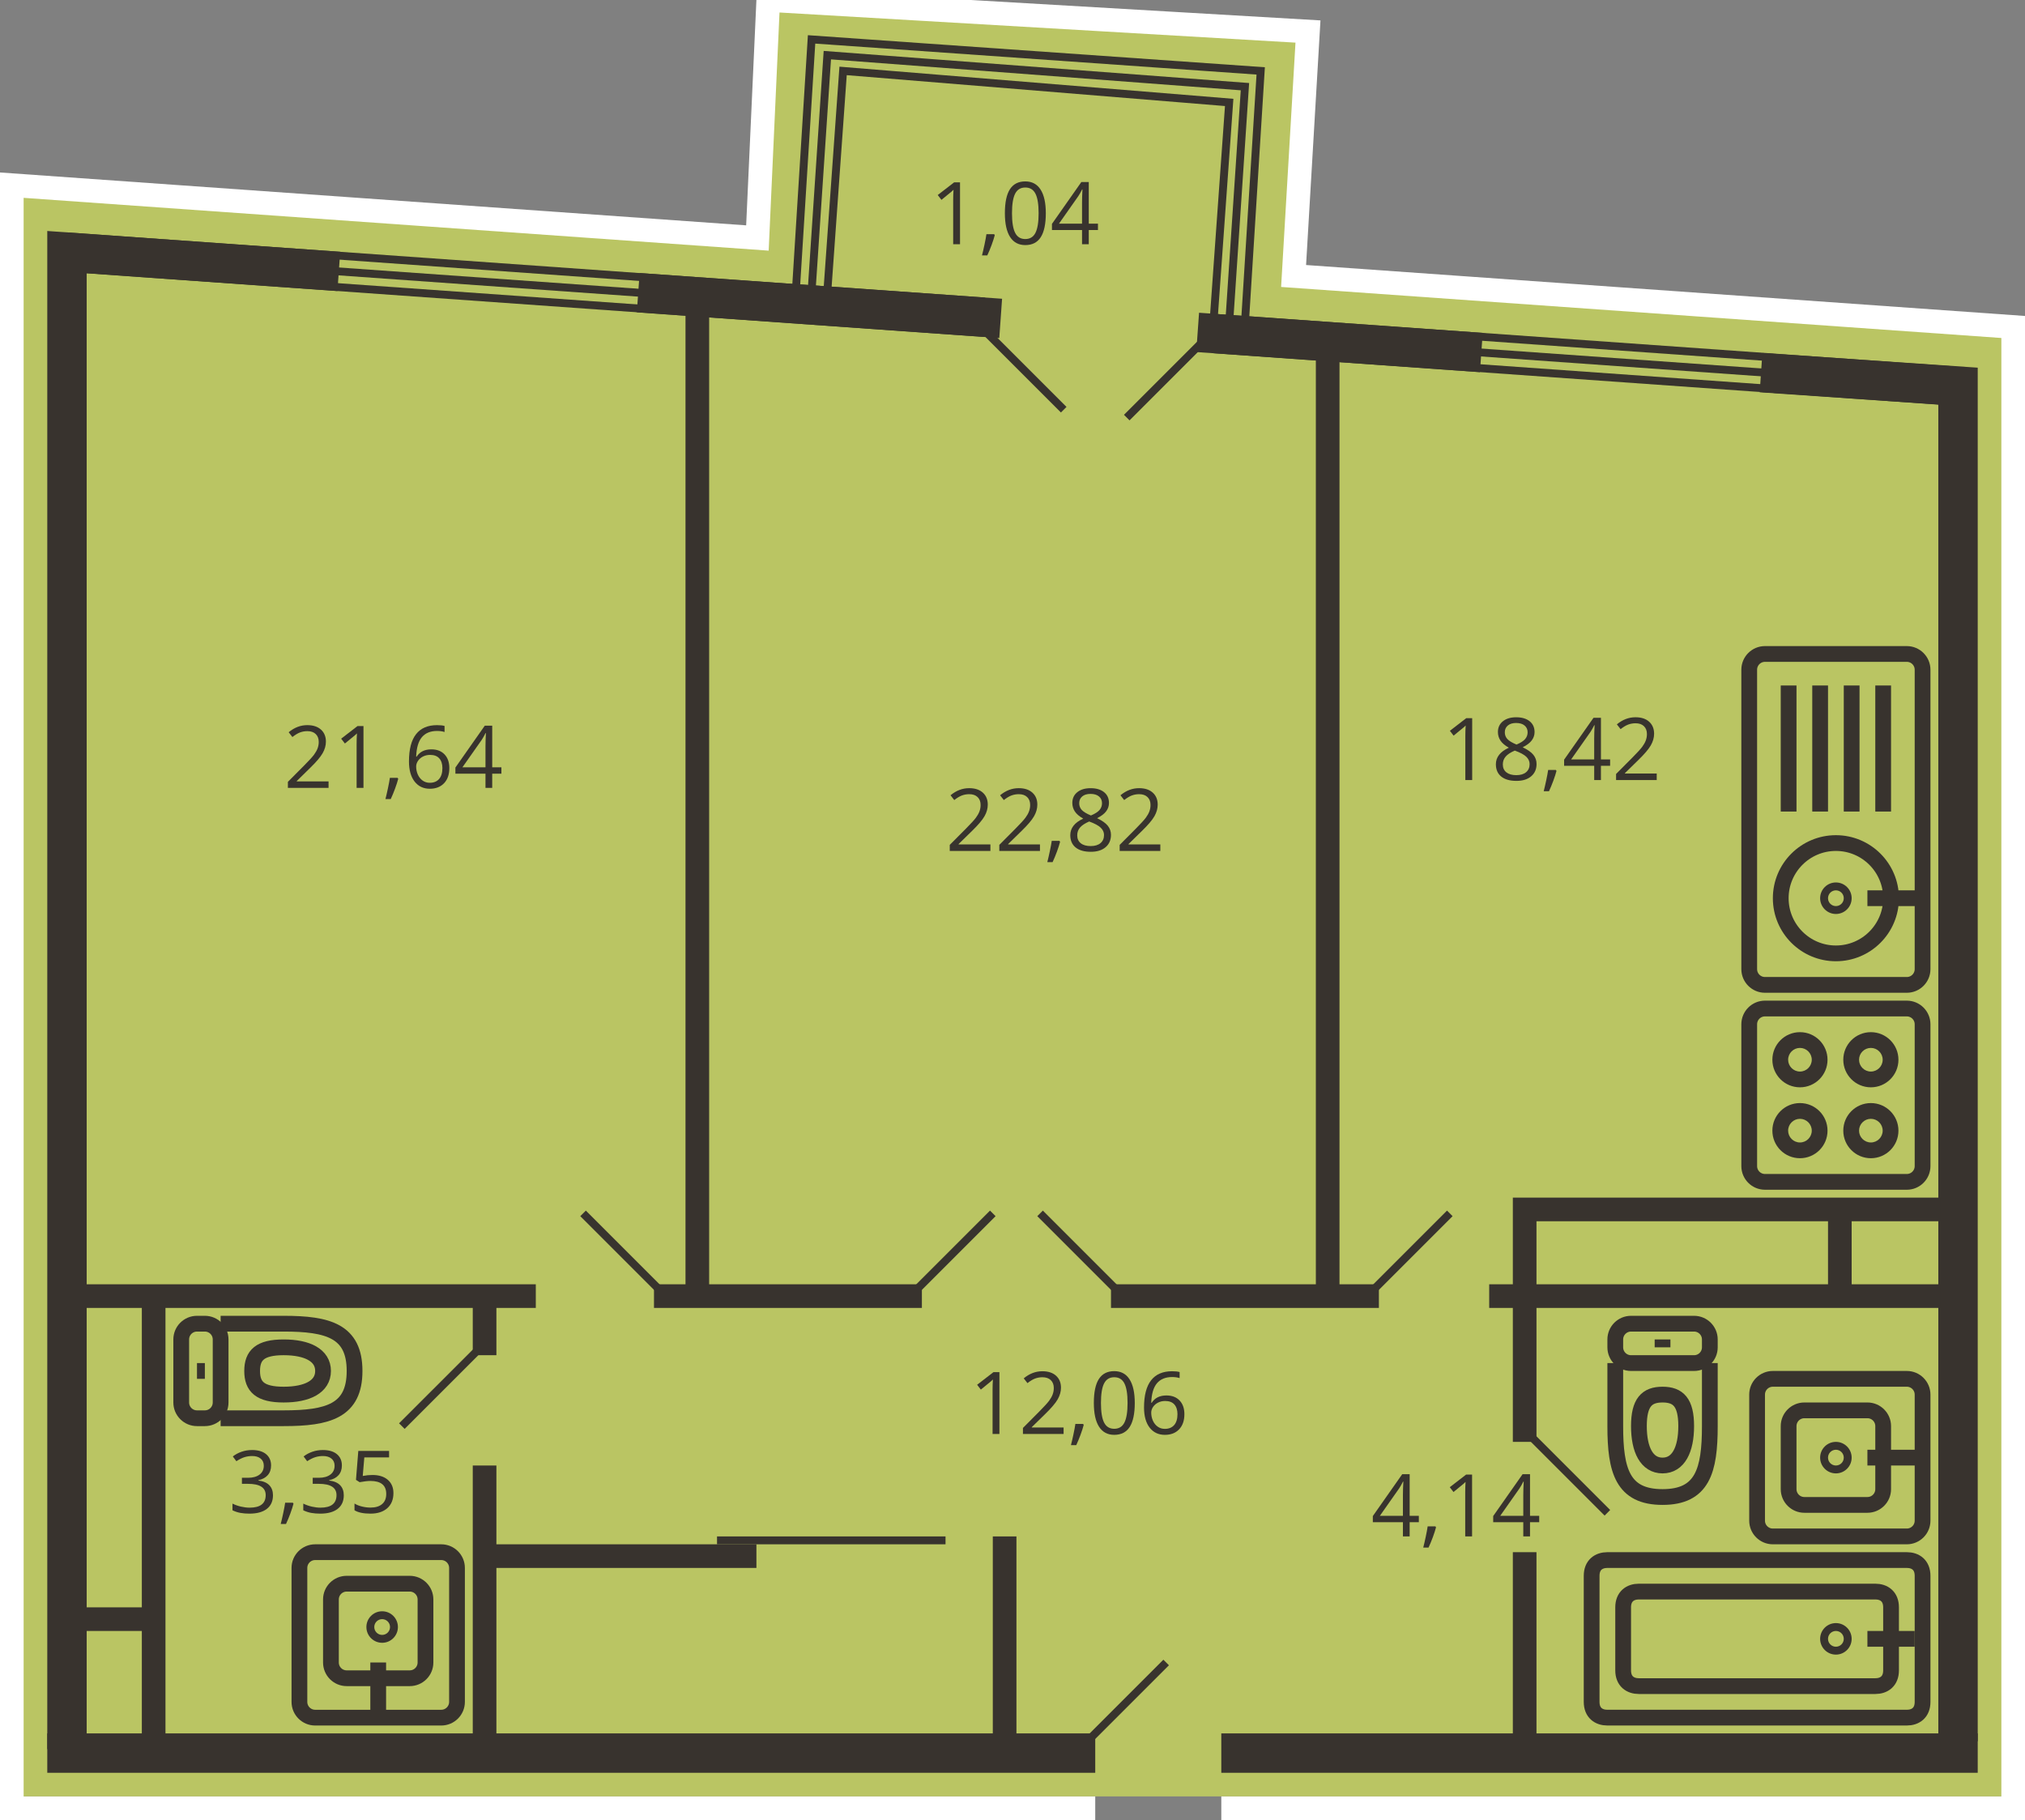 <?xml version="1.0" encoding="iso-8859-1"?>
<!-- Generator: Adobe Illustrator 16.0.0, SVG Export Plug-In . SVG Version: 6.00 Build 0)  -->
<!DOCTYPE svg PUBLIC "-//W3C//DTD SVG 1.1//EN" "http://www.w3.org/Graphics/SVG/1.1/DTD/svg11.dtd">
<svg version="1.1" xmlns="http://www.w3.org/2000/svg" xmlns:xlink="http://www.w3.org/1999/xlink" x="0px" y="0px" width="257px"
	 height="231px" viewBox="0 0 257 231" style="enable-background:new 0 0 257 231;" xml:space="preserve">
<rect x="0" y="0" width="257" height="231" fill="#808080" stroke="none"/>
<g id="Dush_x5F_21fl_x5F_fliat_x5F_2v">
	<g id="fon_&#x43A;&#x43E;&#x43F;&#x438;&#x44F;_3">
		<polygon style="fill:#BAC563;" points="165,35.597 165,5 97.667,0 96.068,30.692 2,24 2,228 255,228 255,42 		"/>
		<polyline style="fill:none;stroke:#FFFFFF;stroke-width:3;stroke-miterlimit:10;" points="155,229.5 255.5,229.5 255.5,41.5 
			164.175,35.028 166,4 97.5,0 96.127,30.206 1.5,23.5 1.5,229.5 139,229.5 		"/>
		<g>
			<polygon style="fill:#38332E;" points="195,220 195,197 192,197 192,220 155,220 155,225 251,225 251,220 			"/>
			<polygon style="fill:#38332E;" points="175,163 170,163 170,44 167,44 167,163 141,163 141,166 175,166 			"/>
			<polygon style="fill:#38332E;" points="117,163 90,163 90,38 87,38 87,163 83,163 83,166 117,166 			"/>
			<path style="fill:#38332E;" d="M192,183h3v-17h51v-3h-11v-8h11v-3h-54v11h-3v3h3V183z M195,155h37v8h-37V155z"/>
			<polygon style="fill:#38332E;" points="129,195 126,195 126,220 63,220 63,199 96,199 96,196 63,196 63,186 60,186 60,220 
				21,220 21,166 60,166 60,172 63,172 63,166 68,166 68,163 11,163 11,166 18,166 18,204 10,204 10,207 18,207 18,220 6,220 6,225 
				139,225 139,220 129,220 			"/>
		</g>
		<polyline style="fill:none;stroke:#38332E;stroke-width:5;stroke-miterlimit:10;" points="223.5,47.296 248.5,49 248.5,221 		"/>
		<line style="fill:none;stroke:#38332E;stroke-width:5;stroke-miterlimit:10;" x1="152" y1="42.186" x2="188" y2="44.741"/>
		<line style="fill:none;stroke:#38332E;stroke-width:5;stroke-miterlimit:10;" x1="81" y1="37.146" x2="127" y2="40.411"/>
		<polyline style="fill:none;stroke:#38332E;stroke-width:5;stroke-miterlimit:10;" points="8.5,222 8.5,32 43,34.448 		"/>
		<line style="fill:none;stroke:#38332E;stroke-miterlimit:10;" x1="154" y1="40.328" x2="248" y2="47"/>
		<line style="fill:none;stroke:#38332E;stroke-miterlimit:10;" x1="8.5" y1="30" x2="125.001" y2="38.269"/>
		<line style="fill:none;stroke:#38332E;stroke-miterlimit:10;" x1="154" y1="44.328" x2="248" y2="51"/>
		<line style="fill:none;stroke:#38332E;stroke-miterlimit:10;" x1="8.5" y1="34" x2="125" y2="42.27"/>
		<line style="fill:none;stroke:#38332E;stroke-miterlimit:10;" x1="154" y1="42.328" x2="248" y2="49"/>
		<line style="fill:none;stroke:#38332E;stroke-miterlimit:10;" x1="8.5" y1="32" x2="125" y2="40.27"/>
		<polyline style="fill:none;stroke:#38332E;stroke-miterlimit:10;" points="101,37 103,5 160,9 158,41 		"/>
		<polyline style="fill:none;stroke:#38332E;stroke-miterlimit:10;" points="103,37 105,7 158,11 156,41 		"/>
		<polyline style="fill:none;stroke:#38332E;stroke-miterlimit:10;" points="105,37 107,9 156,13 154,41 		"/>
		<line style="fill:none;stroke:#38332E;stroke-miterlimit:10;" x1="153" y1="43" x2="143" y2="53"/>
		<line style="fill:none;stroke:#38332E;stroke-miterlimit:10;" x1="184" y1="154" x2="174" y2="164"/>
		<line style="fill:none;stroke:#38332E;stroke-miterlimit:10;" x1="126" y1="154" x2="116" y2="164"/>
		<line style="fill:none;stroke:#38332E;stroke-miterlimit:10;" x1="148" y1="211" x2="138" y2="221"/>
		<line style="fill:none;stroke:#38332E;stroke-miterlimit:10;" x1="61" y1="171" x2="51" y2="181"/>
		<line style="fill:none;stroke:#38332E;stroke-miterlimit:10;" x1="125" y1="42" x2="135" y2="52"/>
		<line style="fill:none;stroke:#38332E;stroke-miterlimit:10;" x1="132" y1="154" x2="142" y2="164"/>
		<line style="fill:none;stroke:#38332E;stroke-miterlimit:10;" x1="74" y1="154" x2="84" y2="164"/>
		<line style="fill:none;stroke:#38332E;stroke-miterlimit:10;" x1="194" y1="182" x2="204" y2="192"/>
		<line style="fill:none;stroke:#38332E;stroke-miterlimit:10;" x1="91" y1="195.5" x2="120" y2="195.5"/>
		<g>
			<path style="fill:#38332E;" d="M121.84,31h-0.869v-5.597c0-0.465,0.014-0.906,0.043-1.321c-0.076,0.075-0.16,0.154-0.253,0.236
				s-0.519,0.432-1.278,1.047l-0.473-0.612l2.078-1.606h0.752V31z"/>
			<path style="fill:#38332E;" d="M126.17,29.722l0.08,0.124c-0.094,0.358-0.228,0.774-0.402,1.249
				c-0.176,0.475-0.358,0.916-0.549,1.324h-0.671c0.097-0.373,0.203-0.833,0.319-1.38c0.117-0.548,0.198-0.986,0.244-1.316H126.17z"
				/>
			<path style="fill:#38332E;" d="M132.728,27.063c0,1.357-0.214,2.371-0.642,3.04s-1.082,1.004-1.963,1.004
				c-0.846,0-1.488-0.343-1.929-1.028c-0.44-0.686-0.661-1.691-0.661-3.016c0-1.368,0.213-2.383,0.64-3.045s1.076-0.994,1.95-0.994
				c0.852,0,1.499,0.346,1.941,1.037C132.506,24.751,132.728,25.752,132.728,27.063z M128.436,27.063
				c0,1.142,0.135,1.974,0.403,2.495c0.269,0.521,0.696,0.782,1.284,0.782c0.594,0,1.024-0.264,1.291-0.792
				c0.268-0.528,0.4-1.356,0.4-2.484s-0.133-1.954-0.4-2.479c-0.267-0.524-0.697-0.787-1.291-0.787
				c-0.588,0-1.016,0.259-1.284,0.776C128.57,25.091,128.436,25.921,128.436,27.063z"/>
			<path style="fill:#38332E;" d="M139.345,29.195h-1.165V31h-0.854v-1.805h-3.819v-0.779l3.729-5.312h0.945v5.28h1.165V29.195z
				 M137.325,28.384v-2.61c0-0.512,0.019-1.09,0.054-1.735h-0.043c-0.172,0.344-0.333,0.628-0.483,0.854l-2.454,3.491H137.325z"/>
		</g>
		<g>
			<path style="fill:#38332E;" d="M186.84,99h-0.869v-5.597c0-0.465,0.014-0.906,0.043-1.321c-0.076,0.075-0.16,0.154-0.253,0.236
				s-0.519,0.432-1.278,1.047l-0.473-0.612l2.078-1.606h0.752V99z"/>
			<path style="fill:#38332E;" d="M192.426,91.035c0.717,0,1.284,0.167,1.703,0.5s0.629,0.793,0.629,1.38
				c0,0.387-0.121,0.739-0.36,1.058s-0.623,0.609-1.149,0.87c0.637,0.304,1.09,0.624,1.359,0.959
				c0.268,0.334,0.402,0.722,0.402,1.163c0,0.652-0.228,1.172-0.682,1.56c-0.455,0.389-1.078,0.583-1.869,0.583
				c-0.838,0-1.482-0.184-1.934-0.551c-0.451-0.367-0.678-0.887-0.678-1.56c0-0.899,0.549-1.599,1.645-2.1
				c-0.494-0.279-0.85-0.581-1.064-0.905c-0.215-0.324-0.322-0.687-0.322-1.087c0-0.569,0.211-1.023,0.631-1.362
				C191.158,91.204,191.721,91.035,192.426,91.035z M190.729,97.018c0,0.43,0.15,0.765,0.449,1.004s0.719,0.36,1.26,0.36
				c0.533,0,0.948-0.125,1.246-0.376c0.297-0.25,0.445-0.594,0.445-1.031c0-0.347-0.14-0.656-0.419-0.926
				c-0.279-0.271-0.767-0.533-1.461-0.787c-0.534,0.229-0.921,0.482-1.16,0.76C190.85,96.299,190.729,96.631,190.729,97.018z
				 M192.416,91.76c-0.448,0-0.799,0.107-1.053,0.322c-0.255,0.215-0.382,0.501-0.382,0.859c0,0.33,0.105,0.612,0.317,0.849
				c0.211,0.236,0.602,0.473,1.17,0.709c0.513-0.215,0.875-0.446,1.088-0.693s0.32-0.535,0.32-0.865
				c0-0.362-0.131-0.649-0.391-0.862C193.228,91.866,192.87,91.76,192.416,91.76z"/>
			<path style="fill:#38332E;" d="M197.459,97.722l0.08,0.124c-0.093,0.358-0.227,0.774-0.402,1.249
				c-0.176,0.475-0.357,0.916-0.548,1.324h-0.671c0.096-0.373,0.203-0.833,0.319-1.38s0.198-0.986,0.244-1.316H197.459z"/>
			<path style="fill:#38332E;" d="M204.345,97.195h-1.165V99h-0.854v-1.805h-3.819v-0.779l3.729-5.312h0.945v5.28h1.165V97.195z
				 M202.325,96.384v-2.61c0-0.512,0.019-1.09,0.054-1.735h-0.043c-0.172,0.344-0.333,0.628-0.483,0.854l-2.454,3.491H202.325z"/>
			<path style="fill:#38332E;" d="M210.264,99h-5.162v-0.768l2.068-2.079c0.631-0.637,1.045-1.092,1.246-1.364
				s0.352-0.537,0.451-0.795s0.15-0.535,0.15-0.833c0-0.419-0.127-0.751-0.381-0.997c-0.255-0.245-0.607-0.368-1.059-0.368
				c-0.326,0-0.635,0.054-0.926,0.161c-0.293,0.107-0.617,0.303-0.976,0.585l-0.473-0.607c0.724-0.602,1.511-0.902,2.363-0.902
				c0.737,0,1.315,0.189,1.735,0.567c0.418,0.377,0.628,0.885,0.628,1.522c0,0.498-0.14,0.99-0.419,1.477s-0.803,1.103-1.568,1.848
				l-1.719,1.681v0.043h4.039V99z"/>
		</g>
		<g>
			<path style="fill:#38332E;" d="M125.699,108h-5.162v-0.768l2.068-2.079c0.63-0.637,1.045-1.092,1.246-1.364
				c0.2-0.272,0.351-0.537,0.451-0.795c0.1-0.258,0.15-0.535,0.15-0.833c0-0.419-0.127-0.751-0.382-0.997
				c-0.255-0.245-0.606-0.368-1.058-0.368c-0.326,0-0.635,0.054-0.927,0.161s-0.617,0.303-0.976,0.585l-0.473-0.607
				c0.724-0.602,1.512-0.902,2.363-0.902c0.738,0,1.316,0.189,1.735,0.567c0.419,0.377,0.628,0.885,0.628,1.522
				c0,0.498-0.139,0.99-0.418,1.477s-0.803,1.103-1.568,1.848l-1.719,1.681v0.043h4.039V108z"/>
			<path style="fill:#38332E;" d="M131.988,108h-5.162v-0.768l2.068-2.079c0.631-0.637,1.045-1.092,1.246-1.364
				s0.352-0.537,0.451-0.795s0.15-0.535,0.15-0.833c0-0.419-0.127-0.751-0.381-0.997c-0.255-0.245-0.607-0.368-1.059-0.368
				c-0.326,0-0.635,0.054-0.926,0.161c-0.293,0.107-0.617,0.303-0.976,0.585l-0.473-0.607c0.724-0.602,1.511-0.902,2.363-0.902
				c0.737,0,1.315,0.189,1.735,0.567c0.418,0.377,0.628,0.885,0.628,1.522c0,0.498-0.14,0.99-0.419,1.477s-0.803,1.103-1.568,1.848
				l-1.719,1.681v0.043h4.039V108z"/>
			<path style="fill:#38332E;" d="M134.459,106.722l0.08,0.124c-0.093,0.358-0.227,0.774-0.402,1.249
				c-0.176,0.475-0.357,0.916-0.548,1.324h-0.671c0.096-0.373,0.203-0.833,0.319-1.38s0.198-0.986,0.244-1.316H134.459z"/>
			<path style="fill:#38332E;" d="M138.412,100.035c0.717,0,1.283,0.167,1.703,0.5c0.418,0.333,0.628,0.793,0.628,1.38
				c0,0.387-0.12,0.739-0.36,1.058c-0.239,0.319-0.623,0.609-1.148,0.87c0.637,0.304,1.09,0.624,1.358,0.959
				c0.269,0.334,0.403,0.722,0.403,1.163c0,0.652-0.229,1.172-0.683,1.56c-0.454,0.389-1.077,0.583-1.869,0.583
				c-0.838,0-1.482-0.184-1.934-0.551c-0.451-0.367-0.677-0.887-0.677-1.56c0-0.899,0.548-1.599,1.644-2.1
				c-0.494-0.279-0.849-0.581-1.063-0.905c-0.215-0.324-0.322-0.687-0.322-1.087c0-0.569,0.211-1.023,0.631-1.362
				C137.144,100.204,137.707,100.035,138.412,100.035z M136.715,106.018c0,0.43,0.149,0.765,0.448,1.004
				c0.3,0.24,0.72,0.36,1.26,0.36c0.534,0,0.948-0.125,1.246-0.376s0.446-0.594,0.446-1.031c0-0.347-0.141-0.656-0.42-0.926
				c-0.279-0.271-0.766-0.533-1.461-0.787c-0.533,0.229-0.92,0.482-1.16,0.76C136.835,105.299,136.715,105.631,136.715,106.018z
				 M138.401,100.76c-0.448,0-0.798,0.107-1.053,0.322s-0.382,0.501-0.382,0.859c0,0.33,0.105,0.612,0.317,0.849
				s0.602,0.473,1.171,0.709c0.512-0.215,0.875-0.446,1.088-0.693s0.319-0.535,0.319-0.865c0-0.362-0.13-0.649-0.39-0.862
				C139.213,100.866,138.855,100.76,138.401,100.76z"/>
			<path style="fill:#38332E;" d="M147.264,108h-5.162v-0.768l2.068-2.079c0.631-0.637,1.045-1.092,1.246-1.364
				s0.352-0.537,0.451-0.795s0.15-0.535,0.15-0.833c0-0.419-0.127-0.751-0.381-0.997c-0.255-0.245-0.607-0.368-1.059-0.368
				c-0.326,0-0.635,0.054-0.926,0.161c-0.293,0.107-0.617,0.303-0.976,0.585l-0.473-0.607c0.724-0.602,1.511-0.902,2.363-0.902
				c0.737,0,1.315,0.189,1.735,0.567c0.418,0.377,0.628,0.885,0.628,1.522c0,0.498-0.14,0.99-0.419,1.477s-0.803,1.103-1.568,1.848
				l-1.719,1.681v0.043h4.039V108z"/>
		</g>
		<g>
			<path style="fill:#38332E;" d="M41.699,100h-5.162v-0.768l2.068-2.079c0.63-0.637,1.045-1.092,1.246-1.364
				c0.2-0.272,0.351-0.537,0.451-0.795c0.1-0.258,0.15-0.535,0.15-0.833c0-0.419-0.127-0.751-0.382-0.997
				c-0.255-0.245-0.606-0.368-1.058-0.368c-0.326,0-0.635,0.054-0.927,0.161s-0.617,0.303-0.976,0.585l-0.473-0.607
				c0.724-0.602,1.512-0.902,2.363-0.902c0.738,0,1.316,0.189,1.735,0.567c0.419,0.377,0.628,0.885,0.628,1.522
				c0,0.498-0.139,0.99-0.418,1.477s-0.803,1.103-1.568,1.848L37.66,99.13v0.043h4.039V100z"/>
			<path style="fill:#38332E;" d="M46.13,100h-0.87v-5.597c0-0.465,0.014-0.906,0.043-1.321c-0.075,0.075-0.159,0.154-0.252,0.236
				c-0.094,0.083-0.52,0.432-1.279,1.047l-0.473-0.612l2.079-1.606h0.752V100z"/>
			<path style="fill:#38332E;" d="M50.459,98.722l0.08,0.124c-0.093,0.358-0.227,0.774-0.402,1.249
				c-0.176,0.475-0.357,0.916-0.548,1.324h-0.671c0.096-0.373,0.203-0.833,0.319-1.38s0.198-0.986,0.244-1.316H50.459z"/>
			<path style="fill:#38332E;" d="M51.904,96.643c0-1.543,0.299-2.697,0.899-3.461c0.6-0.765,1.487-1.147,2.661-1.147
				c0.404,0,0.723,0.034,0.956,0.102v0.768c-0.276-0.089-0.591-0.134-0.945-0.134c-0.841,0-1.484,0.262-1.929,0.787
				c-0.443,0.524-0.688,1.349-0.73,2.473h0.064c0.395-0.616,1.018-0.924,1.869-0.924c0.706,0,1.262,0.213,1.668,0.639
				s0.609,1.004,0.609,1.735c0,0.816-0.223,1.458-0.668,1.925c-0.446,0.468-1.049,0.701-1.808,0.701
				c-0.813,0-1.458-0.305-1.934-0.916C52.143,98.581,51.904,97.731,51.904,96.643z M54.541,99.35c0.508,0,0.903-0.16,1.185-0.481
				c0.28-0.32,0.421-0.783,0.421-1.388c0-0.519-0.131-0.927-0.392-1.225s-0.651-0.446-1.171-0.446c-0.322,0-0.617,0.066-0.887,0.199
				c-0.268,0.132-0.482,0.315-0.642,0.548s-0.239,0.475-0.239,0.725c0,0.369,0.072,0.712,0.215,1.031
				c0.144,0.319,0.347,0.571,0.61,0.757C53.904,99.257,54.205,99.35,54.541,99.35z"/>
			<path style="fill:#38332E;" d="M63.635,98.195h-1.166V100h-0.854v-1.805h-3.819v-0.779l3.728-5.312h0.945v5.28h1.166V98.195z
				 M61.615,97.384v-2.61c0-0.512,0.018-1.09,0.053-1.735h-0.043c-0.172,0.344-0.332,0.628-0.482,0.854l-2.455,3.491H61.615z"/>
		</g>
		<g>
			<path style="fill:#38332E;" d="M126.84,182h-0.869v-5.597c0-0.466,0.014-0.905,0.043-1.321c-0.076,0.075-0.16,0.154-0.253,0.236
				s-0.519,0.432-1.278,1.047l-0.473-0.611l2.078-1.606h0.752V182z"/>
			<path style="fill:#38332E;" d="M134.988,182h-5.162v-0.768l2.068-2.079c0.631-0.638,1.045-1.093,1.246-1.364
				s0.352-0.537,0.451-0.795s0.15-0.535,0.15-0.832c0-0.42-0.127-0.752-0.381-0.997c-0.255-0.245-0.607-0.368-1.059-0.368
				c-0.326,0-0.635,0.055-0.926,0.162c-0.293,0.107-0.617,0.303-0.976,0.585l-0.473-0.606c0.724-0.602,1.511-0.902,2.363-0.902
				c0.737,0,1.315,0.188,1.735,0.566c0.418,0.377,0.628,0.885,0.628,1.522c0,0.497-0.14,0.99-0.419,1.478
				c-0.279,0.486-0.803,1.103-1.568,1.848l-1.719,1.681v0.043h4.039V182z"/>
			<path style="fill:#38332E;" d="M137.459,180.722l0.08,0.124c-0.093,0.357-0.227,0.773-0.402,1.248s-0.357,0.916-0.548,1.324
				h-0.671c0.096-0.373,0.203-0.832,0.319-1.381c0.116-0.547,0.198-0.986,0.244-1.315H137.459z"/>
			<path style="fill:#38332E;" d="M144.018,178.063c0,1.357-0.215,2.371-0.643,3.041c-0.428,0.669-1.082,1.004-1.963,1.004
				c-0.846,0-1.488-0.343-1.928-1.028c-0.441-0.687-0.661-1.691-0.661-3.017c0-1.367,0.213-2.383,0.64-3.045
				c0.426-0.662,1.076-0.994,1.949-0.994c0.852,0,1.5,0.346,1.941,1.037C143.796,175.752,144.018,176.752,144.018,178.063z
				 M139.726,178.063c0,1.143,0.134,1.975,0.403,2.495c0.268,0.521,0.695,0.782,1.283,0.782c0.594,0,1.025-0.265,1.292-0.793
				c0.267-0.527,0.399-1.355,0.399-2.484c0-1.127-0.133-1.953-0.399-2.479c-0.267-0.524-0.698-0.787-1.292-0.787
				c-0.588,0-1.016,0.26-1.283,0.776C139.859,176.091,139.726,176.921,139.726,178.063z"/>
			<path style="fill:#38332E;" d="M145.193,178.643c0-1.543,0.3-2.697,0.9-3.461c0.6-0.765,1.486-1.146,2.66-1.146
				c0.405,0,0.724,0.033,0.957,0.102v0.768c-0.276-0.089-0.592-0.134-0.945-0.134c-0.842,0-1.484,0.263-1.929,0.787
				s-0.688,1.349-0.73,2.474h0.064c0.394-0.616,1.017-0.924,1.869-0.924c0.706,0,1.261,0.213,1.667,0.639
				c0.407,0.426,0.61,1.004,0.61,1.734c0,0.816-0.224,1.459-0.669,1.926c-0.445,0.468-1.048,0.701-1.807,0.701
				c-0.813,0-1.458-0.305-1.934-0.916C145.432,180.581,145.193,179.731,145.193,178.643z M147.83,181.35
				c0.509,0,0.904-0.16,1.186-0.48c0.28-0.32,0.421-0.783,0.421-1.389c0-0.519-0.131-0.927-0.392-1.225
				c-0.262-0.297-0.652-0.445-1.172-0.445c-0.322,0-0.617,0.066-0.886,0.199c-0.269,0.132-0.482,0.314-0.642,0.547
				c-0.16,0.233-0.239,0.475-0.239,0.726c0,0.368,0.071,0.712,0.215,1.031s0.347,0.571,0.61,0.757
				C147.193,181.257,147.494,181.35,147.83,181.35z"/>
		</g>
		<g>
			<path style="fill:#38332E;" d="M34.403,185.995c0,0.501-0.141,0.911-0.422,1.229c-0.28,0.319-0.679,0.532-1.194,0.64v0.043
				c0.63,0.079,1.098,0.279,1.401,0.602s0.456,0.745,0.456,1.268c0,0.749-0.26,1.324-0.778,1.727
				c-0.519,0.403-1.257,0.604-2.213,0.604c-0.415,0-0.796-0.031-1.142-0.094s-0.682-0.173-1.007-0.33v-0.85
				c0.341,0.169,0.702,0.297,1.088,0.385c0.385,0.088,0.749,0.131,1.093,0.131c1.357,0,2.035-0.531,2.035-1.595
				c0-0.952-0.748-1.429-2.244-1.429h-0.773v-0.768h0.783c0.613,0,1.098-0.136,1.456-0.406c0.358-0.27,0.537-0.645,0.537-1.125
				c0-0.383-0.132-0.684-0.395-0.902c-0.264-0.219-0.62-0.328-1.071-0.328c-0.344,0-0.668,0.047-0.973,0.141
				c-0.305,0.093-0.652,0.265-1.042,0.516l-0.451-0.602c0.322-0.255,0.694-0.454,1.114-0.6c0.421-0.145,0.864-0.217,1.33-0.217
				c0.762,0,1.355,0.174,1.777,0.523C34.191,184.907,34.403,185.387,34.403,185.995z"/>
			<path style="fill:#38332E;" d="M37.17,190.722l0.08,0.124c-0.094,0.357-0.228,0.773-0.402,1.248
				c-0.176,0.475-0.358,0.916-0.549,1.324h-0.671c0.097-0.373,0.203-0.832,0.319-1.381c0.117-0.547,0.198-0.986,0.244-1.315H37.17z"
				/>
			<path style="fill:#38332E;" d="M43.389,185.995c0,0.501-0.141,0.911-0.422,1.229c-0.28,0.319-0.679,0.532-1.194,0.64v0.043
				c0.63,0.079,1.098,0.279,1.401,0.602c0.305,0.322,0.457,0.745,0.457,1.268c0,0.749-0.26,1.324-0.779,1.727
				c-0.519,0.403-1.256,0.604-2.213,0.604c-0.415,0-0.795-0.031-1.141-0.094s-0.682-0.173-1.008-0.33v-0.85
				c0.341,0.169,0.703,0.297,1.088,0.385s0.75,0.131,1.094,0.131c1.356,0,2.035-0.531,2.035-1.595c0-0.952-0.748-1.429-2.245-1.429
				h-0.773v-0.768h0.784c0.612,0,1.098-0.136,1.455-0.406c0.358-0.27,0.537-0.645,0.537-1.125c0-0.383-0.131-0.684-0.395-0.902
				s-0.62-0.328-1.071-0.328c-0.344,0-0.668,0.047-0.972,0.141c-0.305,0.093-0.652,0.265-1.043,0.516l-0.451-0.602
				c0.322-0.255,0.694-0.454,1.115-0.6c0.42-0.145,0.863-0.217,1.329-0.217c0.763,0,1.355,0.174,1.778,0.523
				C43.178,184.907,43.389,185.387,43.389,185.995z"/>
			<path style="fill:#38332E;" d="M47.268,187.203c0.826,0,1.478,0.205,1.952,0.615c0.474,0.41,0.712,0.972,0.712,1.684
				c0,0.813-0.26,1.451-0.776,1.912c-0.518,0.463-1.231,0.693-2.141,0.693c-0.884,0-1.56-0.142-2.024-0.424v-0.859
				c0.25,0.16,0.562,0.287,0.934,0.378c0.373,0.092,0.74,0.138,1.102,0.138c0.631,0,1.12-0.148,1.469-0.446
				c0.35-0.298,0.523-0.728,0.523-1.289c0-1.096-0.671-1.644-2.014-1.644c-0.34,0-0.795,0.052-1.364,0.156l-0.462-0.296l0.295-3.674
				h3.905v0.821h-3.142l-0.199,2.358C46.449,187.244,46.859,187.203,47.268,187.203z"/>
		</g>
		<g>
			<path style="fill:#38332E;" d="M180.069,193.195h-1.165V195h-0.854v-1.805h-3.819v-0.779l3.729-5.312h0.945v5.28h1.165V193.195z
				 M178.05,192.385v-2.611c0-0.512,0.019-1.09,0.054-1.734h-0.043c-0.172,0.344-0.333,0.629-0.483,0.854l-2.454,3.492H178.05z"/>
			<path style="fill:#38332E;" d="M182.17,193.722l0.08,0.124c-0.094,0.357-0.228,0.773-0.402,1.248
				c-0.176,0.475-0.358,0.916-0.549,1.324h-0.671c0.097-0.373,0.203-0.832,0.319-1.381c0.117-0.547,0.198-0.986,0.244-1.315H182.17z
				"/>
			<path style="fill:#38332E;" d="M186.826,195h-0.87v-5.597c0-0.466,0.015-0.905,0.043-1.321c-0.075,0.075-0.159,0.154-0.253,0.236
				c-0.093,0.082-0.519,0.432-1.277,1.047l-0.473-0.611l2.078-1.606h0.752V195z"/>
			<path style="fill:#38332E;" d="M195.345,193.195h-1.165V195h-0.854v-1.805h-3.819v-0.779l3.729-5.312h0.945v5.28h1.165V193.195z
				 M193.325,192.385v-2.611c0-0.512,0.019-1.09,0.054-1.734h-0.043c-0.172,0.344-0.333,0.629-0.483,0.854l-2.454,3.492H193.325z"/>
		</g>
		<g>
			<path style="fill:none;stroke:#38332E;stroke-width:2;stroke-miterlimit:10;" d="M222,123c0,1.104,0.896,2,2,2h18
				c1.104,0,2-0.896,2-2V85c0-1.104-0.896-2-2-2h-18c-1.104,0-2,0.896-2,2V123z"/>
			<line style="fill:none;stroke:#38332E;stroke-width:2;stroke-miterlimit:10;" x1="239" y1="87" x2="239" y2="103"/>
			<line style="fill:none;stroke:#38332E;stroke-width:2;stroke-miterlimit:10;" x1="235" y1="87" x2="235" y2="103"/>
			<line style="fill:none;stroke:#38332E;stroke-width:2;stroke-miterlimit:10;" x1="231" y1="87" x2="231" y2="103"/>
			<line style="fill:none;stroke:#38332E;stroke-width:2;stroke-miterlimit:10;" x1="227" y1="87" x2="227" y2="103"/>
			<circle style="fill:none;stroke:#38332E;stroke-width:2;stroke-miterlimit:10;" cx="233" cy="114" r="7"/>
			<line style="fill:none;stroke:#38332E;stroke-width:2;stroke-miterlimit:10;" x1="237" y1="114" x2="244" y2="114"/>
			<g>
				<path style="fill:#38332E;" d="M233,113c0.552,0,1,0.449,1,1s-0.448,1-1,1s-1-0.449-1-1S232.448,113,233,113 M233,112
					c-1.104,0-2,0.896-2,2s0.896,2,2,2s2-0.896,2-2S234.104,112,233,112L233,112z"/>
			</g>
		</g>
		<g>
			<path style="fill:none;stroke:#38332E;stroke-width:2;stroke-miterlimit:10;" d="M222,148c0,1.104,0.896,2,2,2h18
				c1.104,0,2-0.896,2-2v-18c0-1.104-0.896-2-2-2h-18c-1.104,0-2,0.896-2,2V148z"/>
			<g>
				<path style="fill:#38332E;" d="M228.438,133c0.827,0,1.5,0.673,1.5,1.5s-0.673,1.5-1.5,1.5s-1.5-0.673-1.5-1.5
					S227.61,133,228.438,133 M228.438,131c-1.934,0-3.5,1.566-3.5,3.5s1.566,3.5,3.5,3.5s3.5-1.566,3.5-3.5S230.371,131,228.438,131
					L228.438,131z"/>
			</g>
			<g>
				<path style="fill:#38332E;" d="M237.438,133c0.827,0,1.5,0.673,1.5,1.5s-0.673,1.5-1.5,1.5s-1.5-0.673-1.5-1.5
					S236.61,133,237.438,133 M237.438,131c-1.934,0-3.5,1.566-3.5,3.5s1.566,3.5,3.5,3.5s3.5-1.566,3.5-3.5S239.371,131,237.438,131
					L237.438,131z"/>
			</g>
			<g>
				<path style="fill:#38332E;" d="M228.438,142c0.827,0,1.5,0.673,1.5,1.5s-0.673,1.5-1.5,1.5s-1.5-0.673-1.5-1.5
					S227.61,142,228.438,142 M228.438,140c-1.934,0-3.5,1.566-3.5,3.5s1.566,3.5,3.5,3.5s3.5-1.566,3.5-3.5S230.371,140,228.438,140
					L228.438,140z"/>
			</g>
			<g>
				<path style="fill:#38332E;" d="M237.438,142c0.827,0,1.5,0.673,1.5,1.5s-0.673,1.5-1.5,1.5s-1.5-0.673-1.5-1.5
					S236.61,142,237.438,142 M237.438,140c-1.934,0-3.5,1.566-3.5,3.5s1.566,3.5,3.5,3.5s3.5-1.566,3.5-3.5S239.371,140,237.438,140
					L237.438,140z"/>
			</g>
		</g>
		<g>
			<path style="fill:none;stroke:#38332E;stroke-width:2;stroke-miterlimit:10;" d="M202,200c0-1.381,0.896-2,2-2h38
				c1.104,0,2,0.619,2,2v16c0,1.381-0.896,2-2,2h-38c-1.104,0-2-0.619-2-2V200z"/>
			<path style="fill:none;stroke:#38332E;stroke-width:2;stroke-miterlimit:10;" d="M206,204c0-1.381,0.896-2,2-2h30
				c1.104,0,2,0.619,2,2v8c0,1.381-0.896,2-2,2h-30c-1.104,0-2-0.619-2-2V204z"/>
			<line style="fill:none;stroke:#38332E;stroke-width:2;stroke-miterlimit:10;" x1="237" y1="208" x2="243" y2="208"/>
			<g>
				<path style="fill:#38332E;" d="M233,207c0.552,0,1,0.448,1,1s-0.448,1-1,1s-1-0.448-1-1S232.448,207,233,207 M233,206
					c-1.104,0-2,0.896-2,2s0.896,2,2,2s2-0.896,2-2S234.104,206,233,206L233,206z"/>
			</g>
		</g>
		<g>
			<path style="fill:none;stroke:#38332E;stroke-width:2;stroke-miterlimit:10;" d="M244,193c0,1.104-0.896,2-2,2h-17
				c-1.104,0-2-0.896-2-2v-16c0-1.104,0.896-2,2-2h17c1.104,0,2,0.896,2,2V193z"/>
			<path style="fill:none;stroke:#38332E;stroke-width:2;stroke-miterlimit:10;" d="M239,189c0,1.104-0.896,2-2,2h-8
				c-1.104,0-2-0.896-2-2v-8c0-1.104,0.896-2,2-2h8c1.104,0,2,0.896,2,2V189z"/>
			<line style="fill:none;stroke:#38332E;stroke-width:2;stroke-miterlimit:10;" x1="237" y1="185" x2="244" y2="185"/>
			<g>
				<path style="fill:#38332E;" d="M233,184c0.552,0,1,0.448,1,1s-0.448,1-1,1s-1-0.448-1-1S232.448,184,233,184 M233,183
					c-1.104,0-2,0.896-2,2s0.896,2,2,2s2-0.896,2-2S234.104,183,233,183L233,183z"/>
			</g>
		</g>
		<g>
			<path style="fill:none;stroke:#38332E;stroke-width:2;stroke-miterlimit:10;" d="M58,199c0-1.104-0.896-2-2-2H40
				c-1.104,0-2,0.896-2,2v17c0,1.104,0.896,2,2,2h16c1.104,0,2-0.896,2-2V199z"/>
			<path style="fill:none;stroke:#38332E;stroke-width:2;stroke-miterlimit:10;" d="M54,203c0-1.104-0.896-2-2-2h-8
				c-1.104,0-2,0.896-2,2v8c0,1.104,0.896,2,2,2h8c1.104,0,2-0.896,2-2V203z"/>
			<line style="fill:none;stroke:#38332E;stroke-width:2;stroke-miterlimit:10;" x1="48" y1="211" x2="48" y2="218"/>
			<g>
				<path style="fill:#38332E;" d="M48.5,205.5c0.551,0,1,0.448,1,1s-0.449,1-1,1s-1-0.448-1-1S47.949,205.5,48.5,205.5 M48.5,204.5
					c-1.104,0-2,0.896-2,2s0.896,2,2,2s2-0.896,2-2S49.604,204.5,48.5,204.5L48.5,204.5z"/>
			</g>
		</g>
		<g>
			<g>
				<path style="fill:none;stroke:#38332E;stroke-width:2;stroke-miterlimit:10;" d="M28,168c0,0,2.361,0,8,0c5.64,0,9,0.924,9,6
					s-3.36,6-9,6c-4.446,0-8,0-8,0"/>
				<path style="fill:none;stroke:#38332E;stroke-width:2;stroke-miterlimit:10;" d="M36,171c3,0,5,1,5,3s-2,3-5,3s-4-1-4-3
					S33,171,36,171z"/>
				<path style="fill:none;stroke:#38332E;stroke-width:2;stroke-miterlimit:10;" d="M26,168c1.104,0,2,0.896,2,2v8
					c0,1.104-0.896,2-2,2h-1c-1.104,0-2-0.896-2-2v-8c0-1.104,0.896-2,2-2H26z"/>
			</g>
			<rect x="25" y="173" style="fill:#38332E;" width="1" height="2"/>
		</g>
		<g>
			<g>
				<path style="fill:none;stroke:#38332E;stroke-width:2;stroke-miterlimit:10;" d="M205,173c0,0,0,2.361,0,8c0,5.64,0.924,9,6,9
					s6-3.36,6-9c0-4.446,0-8,0-8"/>
				<path style="fill:none;stroke:#38332E;stroke-width:2;stroke-miterlimit:10;" d="M208,181c0,3,1,5,3,5s3-2,3-5s-1-4-3-4
					S208,178,208,181z"/>
				<path style="fill:none;stroke:#38332E;stroke-width:2;stroke-miterlimit:10;" d="M205,171c0,1.104,0.896,2,2,2h8
					c1.104,0,2-0.896,2-2v-1c0-1.104-0.896-2-2-2h-8c-1.104,0-2,0.896-2,2V171z"/>
			</g>
			<rect x="210" y="170" style="fill:#38332E;" width="2" height="1"/>
		</g>
	</g>
</g>
<g id="&#x421;&#x43B;&#x43E;&#x439;_1">
</g>
</svg>
